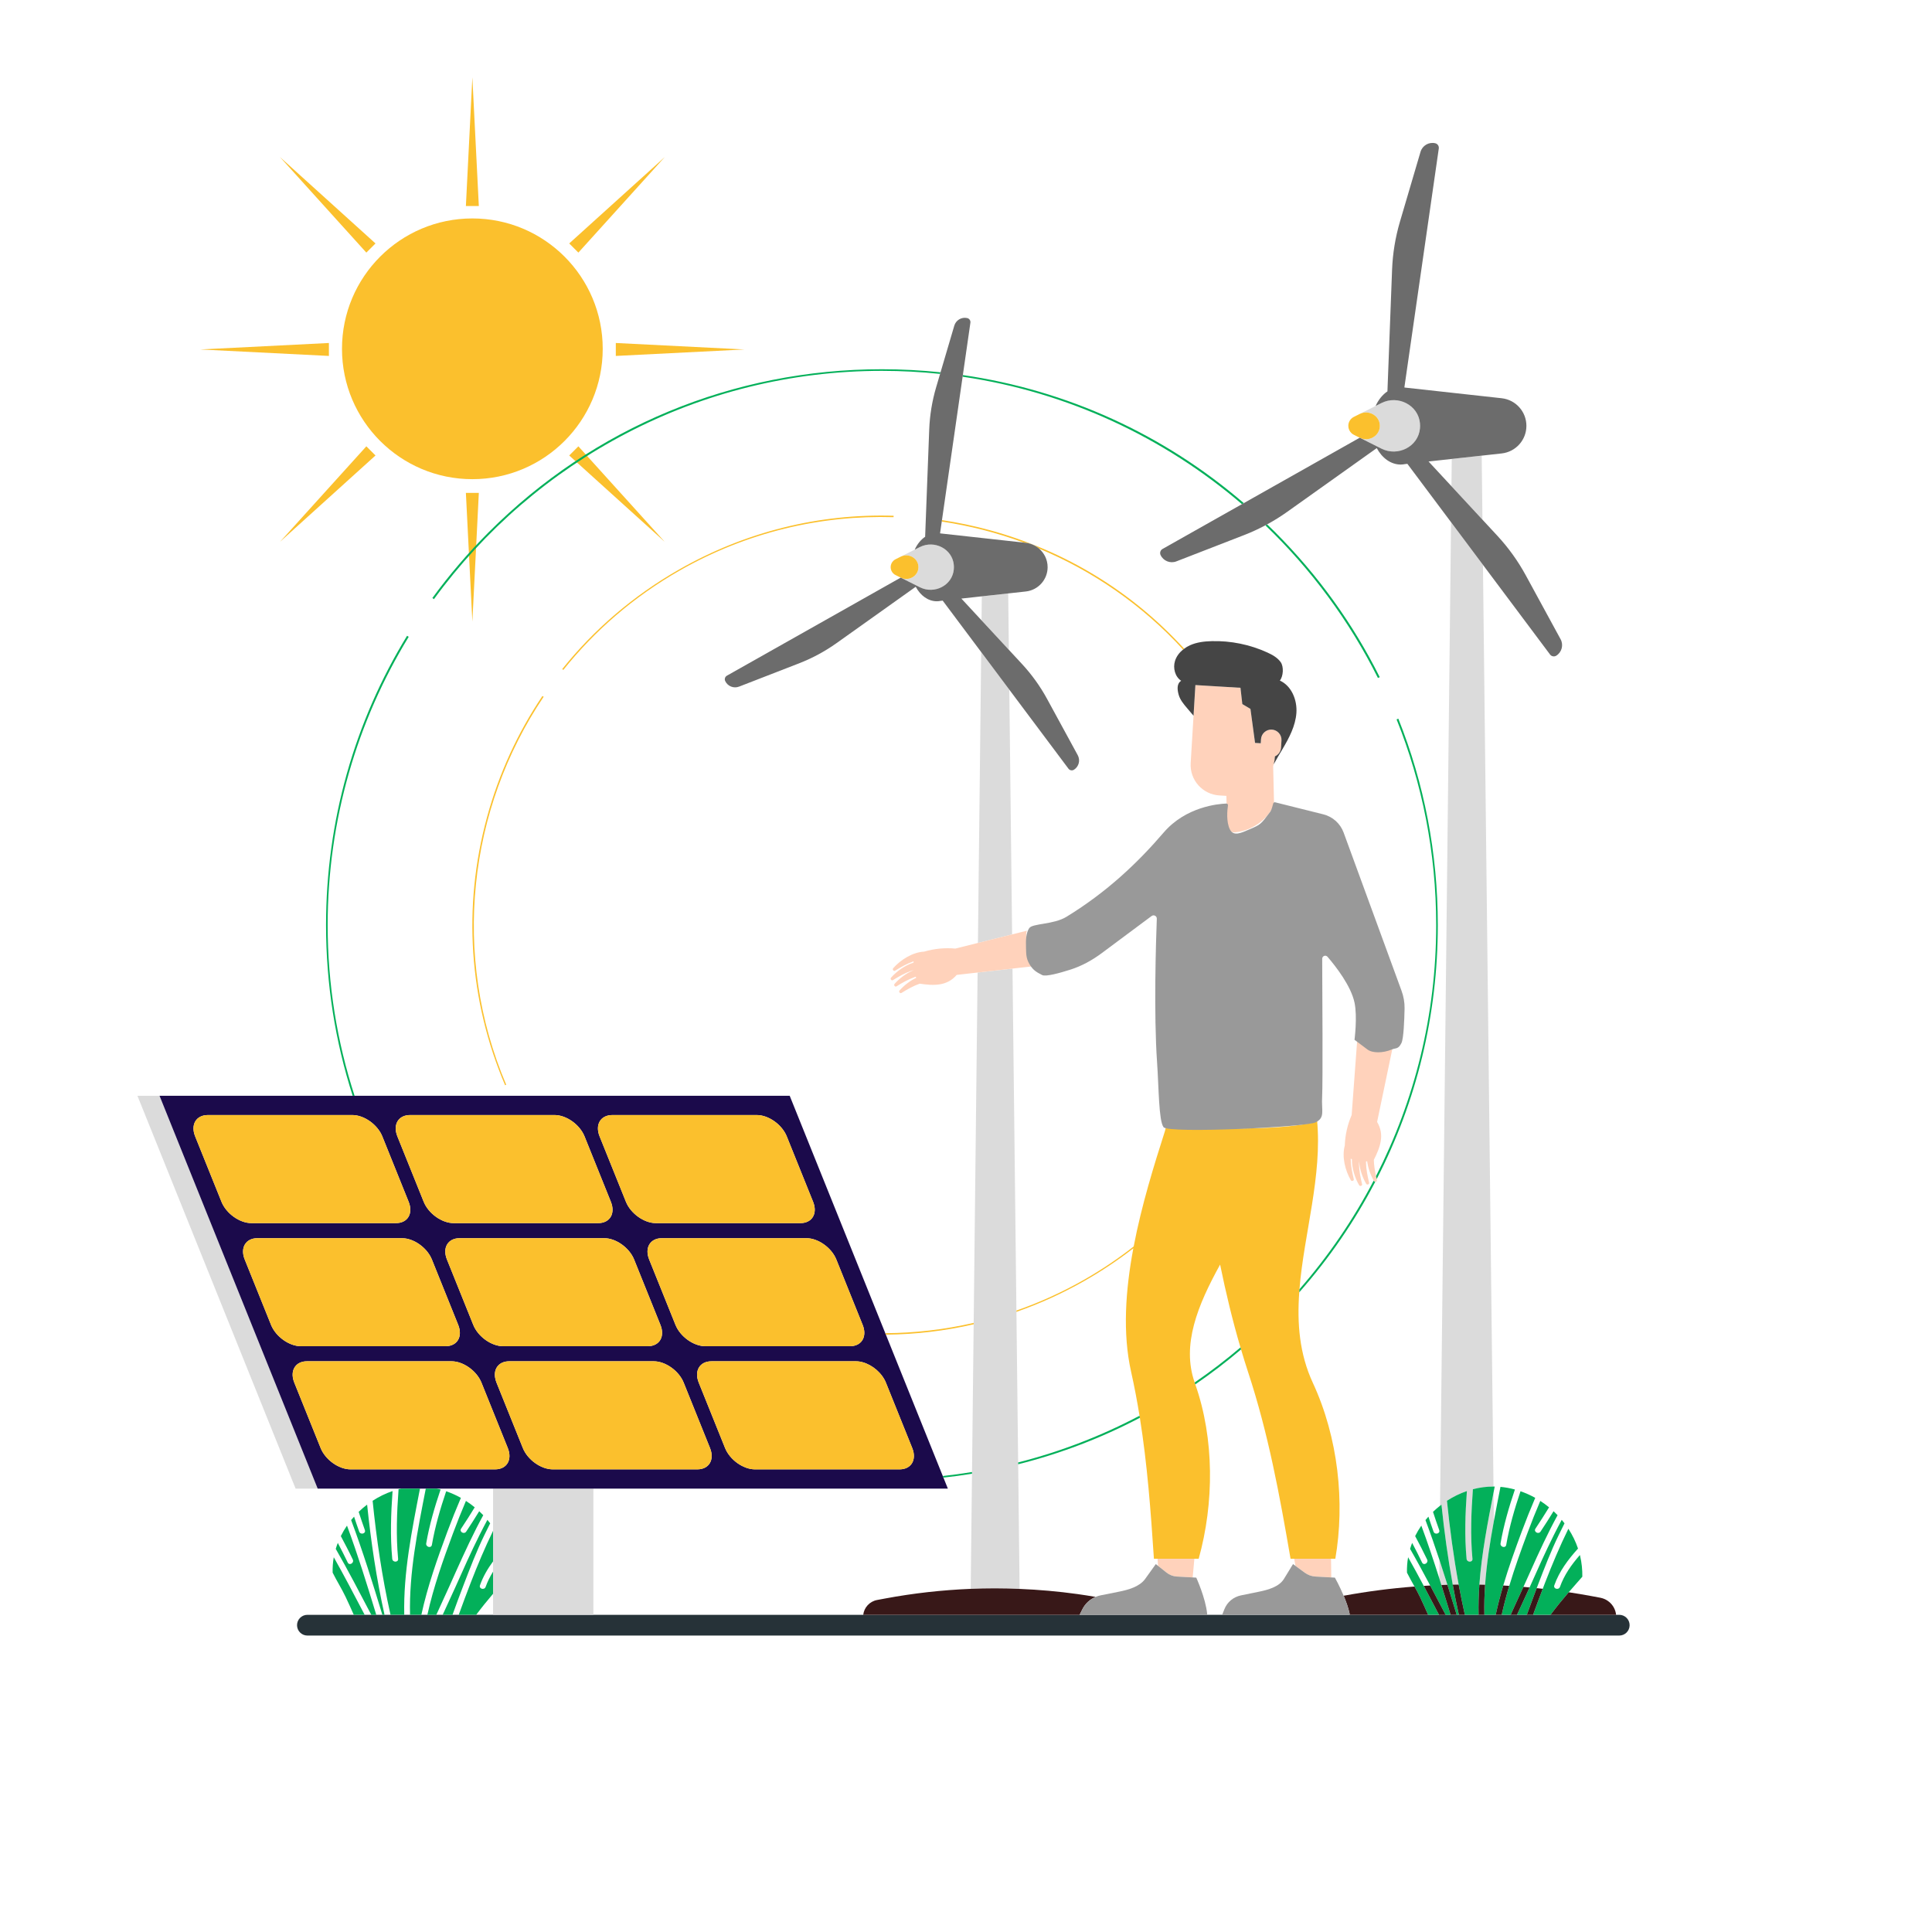 <svg viewBox="0 0 490 490" fill="none"
  xmlns="http://www.w3.org/2000/svg">
  <path d="M413.31 412.186C413.31 413.639 412.132 414.816 410.68 414.816H77.965C76.512 414.816 75.335 413.638 75.335 412.186C75.335 410.734 76.513 409.556 77.965 409.556H89.723H92.488H94.168H95.43H96.974H97.526H99.046H102.527H103.996H106.866H108.388H110.661H112.27H114.762H116.344H120.773H125.05H150.491H218.93H273.831H306.139H309.988H342.295H362.198H364.962H366.643H367.904H369.448H370.001H371.52H375.002H376.47H379.341H380.863H383.136H384.745H387.237H388.819H393.247H409.876H410.677C412.133 409.555 413.31 410.733 413.31 412.186Z" fill="#263238"/>
  <path d="M150.493 377.553V409.555H125.052V404.222V398.609V396.008V388.256V377.553H150.493ZM34.855 277.91L74.973 377.554H80.576L40.458 277.91H34.855ZM365.228 381.894C365.349 381.798 365.465 381.698 365.587 381.605C366.293 388.411 367.216 395.189 368.449 401.906C368.951 401.896 369.453 401.894 369.955 401.889C368.658 394.859 367.703 387.759 366.982 380.63C368.561 379.606 370.263 378.773 372.038 378.164C371.63 383.888 371.423 389.615 371.959 395.358C372.047 396.304 373.537 396.313 373.449 395.358C372.899 389.461 373.133 383.581 373.562 377.705C375.263 377.258 377.016 377.019 378.786 377.023L376.111 143.255L368.019 132.44L365.228 381.894ZM368.121 123.313L375.98 131.795L375.795 115.562L368.199 116.398L368.121 123.313ZM376.661 401.935C377.043 396.539 377.892 391.145 378.885 385.759L378.802 378.526C377.289 386.304 375.768 394.094 375.207 401.898C375.692 401.907 376.176 401.922 376.661 401.935ZM365.569 401.994C366.08 401.976 366.592 401.956 367.103 401.941C366.442 399.831 365.768 397.727 365.075 395.629L365.023 400.258C365.207 400.837 365.388 401.416 365.569 401.994ZM350.393 113.795C354.545 115.877 359.72 113.278 360.137 108.651C360.156 108.437 360.166 108.221 360.166 108.002C360.166 107.784 360.156 107.568 360.137 107.354C359.719 102.727 354.545 100.128 350.393 102.209L348.881 102.967L343.364 105.733C342.505 106.163 341.963 107.042 341.963 108.002C341.963 108.722 342.268 109.397 342.782 109.87C342.268 109.396 341.963 108.722 341.963 108.002C341.963 107.042 342.505 106.163 343.364 105.733L344.853 104.986C347.122 103.849 349.931 105.409 349.95 107.947C349.95 107.965 349.95 107.984 349.95 108.002C349.95 108.02 349.95 108.039 349.95 108.057C349.931 110.595 347.122 112.155 344.853 111.018L343.364 110.271C343.149 110.164 342.954 110.028 342.782 109.87C342.954 110.027 343.148 110.163 343.364 110.271L344.851 111.016L350.393 113.795ZM246.526 373.337L246.521 373.774L246.194 402.972C248.238 402.889 250.282 402.841 252.329 402.841C254.419 402.841 256.507 402.898 258.594 402.984L258.232 371.372L258.226 370.903L257.789 332.722L257.785 332.386L256.793 245.658L247.942 246.66L246.948 335.514L246.944 335.87L246.526 373.337ZM249.011 151.242L248.943 157.337L255.869 164.812L255.706 150.505L249.011 151.242ZM255.984 174.912L248.852 165.38L248.027 239.15L256.695 236.985L255.984 174.912ZM226.612 142.196C226.158 142.613 225.889 143.208 225.889 143.843C225.889 144.478 226.158 145.072 226.612 145.489C226.158 145.072 225.889 144.478 225.889 143.843C225.889 143.208 226.158 142.613 226.612 142.196ZM233.318 148.948C236.978 150.783 241.539 148.492 241.907 144.414C241.924 144.226 241.932 144.036 241.932 143.843C241.932 143.65 241.924 143.46 241.907 143.272C241.539 139.194 236.978 136.903 233.318 138.738L231.987 139.405L227.124 141.843C226.935 141.939 226.763 142.058 226.612 142.197C226.763 142.059 226.934 141.939 227.124 141.843L228.437 141.185C230.437 140.183 232.914 141.557 232.93 143.795C232.93 143.811 232.93 143.827 232.93 143.843C232.93 143.86 232.93 143.875 232.93 143.892C232.914 146.128 230.438 147.503 228.437 146.501L227.124 145.843C226.935 145.748 226.763 145.629 226.612 145.489C226.763 145.628 226.934 145.748 227.124 145.843L228.435 146.5L233.318 148.948Z" fill="#DBDBDB"/>
  <path d="M107.988 377.553H110.774H125.052H150.493H234.799H240.402L239.276 374.756L239.114 374.352L224.679 338.499L224.53 338.131L200.284 277.91H194.681H89.928H89.443H40.458L80.576 377.554H101.742H106.515L107.988 377.553ZM176.839 372.664H140.199C137.208 372.664 133.807 370.24 132.603 367.248L125.928 350.668C125.737 350.193 125.612 349.739 125.555 349.304L125.553 349.299C125.222 346.973 126.647 345.252 129.163 345.252H165.803C168.794 345.252 172.195 347.676 173.399 350.669L180.075 367.248C181.279 370.24 179.831 372.664 176.839 372.664ZM113.355 319.44C112.153 316.454 113.601 314.029 116.593 314.029H153.232C156.224 314.029 159.624 316.453 160.827 319.44L167.502 336.02C168.707 339.011 167.259 341.435 164.267 341.435H127.628C124.636 341.435 121.235 339.011 120.031 336.02L113.355 319.44ZM231.363 367.248C232.567 370.24 231.119 372.665 228.128 372.665H191.488C188.497 372.665 185.097 370.241 183.892 367.248L177.217 350.669C176.012 347.677 177.46 345.252 180.452 345.252H217.091C217.649 345.252 218.225 345.335 218.793 345.497C221.276 346.177 223.707 348.235 224.688 350.669L231.363 367.248ZM212.114 319.44L218.79 336.02C219.913 338.811 218.729 341.113 216.127 341.402C215.946 341.426 215.754 341.436 215.554 341.436H178.914C175.923 341.436 172.522 339.012 171.318 336.021L164.642 319.441C163.44 316.455 164.888 314.03 167.88 314.03H204.52C207.512 314.03 210.913 316.454 212.114 319.44ZM155.308 282.801H191.948C194.939 282.801 198.34 285.225 199.544 288.217L206.22 304.797C207.424 307.789 205.976 310.213 202.985 310.213H166.345C163.354 310.213 159.954 307.789 158.749 304.797L152.073 288.217C150.868 285.225 152.317 282.801 155.308 282.801ZM100.94 284.208C101.551 283.333 102.617 282.8 104.02 282.8H140.66C143.651 282.8 147.052 285.224 148.256 288.217L154.931 304.797C156.136 307.788 154.688 310.213 151.696 310.213H115.057C112.066 310.213 108.665 307.789 107.46 304.797L100.785 288.217C100.145 286.628 100.255 285.201 100.94 284.208ZM56.172 304.797L49.496 288.217C48.292 285.225 49.74 282.8 52.731 282.8H89.371C92.362 282.8 95.762 285.224 96.967 288.217L103.643 304.797C104.847 307.788 103.399 310.213 100.407 310.213H63.768C60.776 310.212 57.376 307.788 56.172 304.797ZM68.742 336.02L62.067 319.44C60.864 316.454 62.312 314.029 65.305 314.029H101.944C102.164 314.029 102.39 314.044 102.617 314.073C105.429 314.391 108.425 316.674 109.539 319.44L116.214 336.02C117.418 339.011 115.97 341.435 112.979 341.435H76.339C73.347 341.435 69.947 339.011 68.742 336.02ZM81.316 367.248L74.64 350.669C73.926 348.895 74.143 347.32 75.065 346.333C75.695 345.653 76.658 345.252 77.875 345.252H114.515C117.506 345.252 120.906 347.676 122.111 350.669L128.787 367.248C129.991 370.24 128.543 372.665 125.552 372.665H88.912C85.92 372.664 82.52 370.24 81.316 367.248Z" fill="#1B0A4B"/>
  <path d="M293.572 395.329H302.922L302.491 400.074L298.463 399.849C297.516 399.797 296.609 399.451 295.868 398.86L293.716 397.145L293.572 395.329ZM341.069 290.544C340.289 293.378 341.163 296.859 342.608 299.333C342.829 299.712 343.447 299.462 343.355 299.08C342.947 297.386 342.599 295.671 342.568 293.945C342.567 293.914 342.57 293.884 342.57 293.853C342.672 293.908 342.774 293.964 342.876 294.014C342.86 296.31 343.625 298.738 344.711 300.597C344.932 300.976 345.55 300.726 345.458 300.344C345.05 298.651 344.702 296.935 344.671 295.21C344.667 294.995 344.673 294.782 344.684 294.569C344.687 294.57 344.691 294.57 344.694 294.571C344.853 296.584 345.55 298.627 346.494 300.239C346.715 300.618 347.333 300.368 347.241 299.986C346.833 298.293 346.485 296.577 346.454 294.852C346.453 294.757 346.457 294.664 346.458 294.57C346.553 294.559 346.649 294.547 346.746 294.532C346.98 296.275 347.599 297.998 348.403 299.414C348.429 299.46 348.451 299.513 348.478 299.558C348.551 299.684 348.67 299.736 348.791 299.741C349.033 299.751 349.286 299.559 349.225 299.306C349.203 299.213 349.184 299.12 349.162 299.027C349.104 298.78 349.047 298.532 348.992 298.284C348.694 296.923 348.464 295.551 348.438 294.172C350.082 290.896 351.214 287.794 349.265 284.552L353.239 265.524C350.238 266.246 348.144 265.528 345.079 264.621C344.745 264.522 344.45 264.353 344.193 264.141L342.814 282.796C341.741 285.26 341.156 287.889 341.069 290.544ZM261.949 245.076C260.318 242.447 260.364 240.237 260.266 237.037C260.255 236.69 260.322 236.358 260.442 236.048L256.695 236.984L248.027 239.149L242.294 240.581C239.62 240.335 236.94 240.603 234.392 241.351C231.456 241.498 228.423 243.418 226.527 245.566C226.237 245.895 226.668 246.403 227.001 246.197C228.482 245.279 230.002 244.411 231.63 243.841C231.659 243.831 231.689 243.823 231.718 243.813C231.697 243.928 231.677 244.042 231.661 244.155C229.476 244.858 227.409 246.345 225.985 247.958C225.694 248.288 226.125 248.796 226.458 248.589C227.939 247.671 229.459 246.804 231.087 246.233C231.289 246.162 231.493 246.101 231.699 246.044C231.7 246.047 231.701 246.052 231.702 246.055C229.84 246.836 228.119 248.138 226.882 249.539C226.591 249.868 227.022 250.376 227.355 250.169C228.836 249.251 230.357 248.384 231.985 247.813C232.074 247.782 232.164 247.757 232.254 247.729C232.294 247.816 232.336 247.903 232.379 247.99C230.746 248.783 229.253 249.957 228.148 251.209C227.858 251.538 228.289 252.046 228.622 251.84C230.103 250.923 231.623 250.055 233.252 249.484C236.878 250.02 240.179 250.123 242.647 247.257L247.942 246.657L256.793 245.656L261.949 245.076ZM328.226 395.329L328.562 397.145L330.896 398.861C331.7 399.452 332.643 399.798 333.595 399.85L337.646 400.075L337.576 395.33L328.226 395.329ZM323.035 193.851C323.201 193.2 323.315 192.525 323.356 191.828C324.218 191.446 324.845 190.609 324.905 189.608L325.015 187.797C325.101 186.368 324.003 185.13 322.575 185.043C321.147 184.956 319.908 186.054 319.821 187.482L319.759 188.509L318.312 188.421L317.143 179.79L315.085 178.568L314.615 174.44L303.18 173.748L302.71 181.525L301.983 193.541C301.725 197.813 304.979 201.485 309.251 201.743L311.039 201.852L311.061 202.753L311.216 209.295C311.241 210.382 312.19 211.215 313.271 211.1C317.513 210.647 321.231 208.065 323.137 204.249L323.1 202.69L322.902 194.305C322.947 194.155 322.995 194.005 323.035 193.851Z" fill="#FFD2BB"/>
  <path d="M303.179 173.749L302.709 181.526C302.166 180.887 301.623 180.248 301.08 179.609C300.204 178.578 299.304 177.505 298.936 176.203C298.569 174.901 298.423 173.38 299.572 172.665C298.005 171.618 297.445 169.429 298.008 167.63C298.367 166.482 299.114 165.501 300.054 164.738C300.141 164.666 300.233 164.601 300.324 164.533C300.784 164.193 301.277 163.895 301.795 163.661C303.512 162.884 305.427 162.658 307.311 162.607C312.147 162.479 317.009 163.471 321.41 165.481C322.695 166.068 323.987 166.78 324.809 167.929C325.63 169.078 325.488 171.508 324.602 172.607C327.586 173.963 329.033 177.565 328.795 180.835C328.557 184.104 326.972 187.11 325.304 189.931C324.538 191.226 323.746 192.522 323.033 193.851C323.2 193.2 323.313 192.525 323.355 191.828C324.216 191.446 324.843 190.609 324.904 189.608L325.013 187.797C325.099 186.368 324.002 185.13 322.573 185.043C321.145 184.956 319.906 186.054 319.819 187.482L319.757 188.509L318.311 188.421L317.142 179.79L315.083 178.568L314.613 174.439L303.179 173.749Z" fill="#454545"/>
  <path d="M152.865 88.465C152.865 106.726 138.062 121.529 119.801 121.529C101.541 121.529 86.737 106.726 86.737 88.465C86.737 70.205 101.541 55.401 119.801 55.401C138.062 55.401 152.865 70.204 152.865 88.465ZM121.443 52.25L119.801 19.606L118.16 52.25H121.443ZM118.16 125.014L119.801 157.658L121.443 125.014H118.16ZM156.183 90.274L188.828 88.632L156.183 86.99V90.274ZM83.419 86.99L50.775 88.632L83.419 90.274V86.99ZM146.688 64.067L168.611 39.822L144.366 61.744L146.688 64.067ZM92.915 113.197L70.992 137.441L95.237 115.519L92.915 113.197ZM144.366 115.519L168.611 137.441L146.688 113.197L144.366 115.519ZM95.236 61.745L70.992 39.822L92.914 64.067L95.236 61.745ZM344.854 111.019C347.123 112.156 349.932 110.596 349.951 108.058C349.951 108.04 349.951 108.021 349.951 108.003C349.951 107.985 349.951 107.966 349.951 107.948C349.932 105.41 347.123 103.849 344.854 104.987L343.364 105.734C342.506 106.164 341.964 107.043 341.964 108.003C341.964 108.723 342.269 109.397 342.783 109.87C342.955 110.029 343.15 110.164 343.364 110.272L344.854 111.019ZM227.123 145.843C226.933 145.748 226.762 145.628 226.611 145.489C226.157 145.072 225.889 144.478 225.889 143.843C225.889 143.208 226.157 142.613 226.611 142.196C226.762 142.057 226.934 141.938 227.123 141.843L228.437 141.184C230.437 140.182 232.913 141.557 232.929 143.794C232.929 143.809 232.929 143.826 232.929 143.842C232.929 143.859 232.929 143.874 232.929 143.891C232.913 146.128 230.436 147.503 228.437 146.5L227.123 145.843Z" fill="#FBC02D"/>
  <path d="M142.861 169.921C142.776 169.837 142.69 169.758 142.6 169.684C150.674 159.609 160.658 151.044 172.208 144.451C189.031 134.85 207.763 130.232 226.645 130.808C226.634 130.927 226.63 131.047 226.631 131.17C208.238 130.614 189.477 134.944 172.358 144.714C160.676 151.382 150.786 159.998 142.861 169.921ZM300.055 164.737C300.143 164.665 300.235 164.6 300.326 164.532C287.218 150.143 270.283 139.727 251.05 134.471C247.024 133.37 242.968 132.524 238.903 131.915L238.851 132.276C245.948 133.336 252.918 135.127 259.644 137.614L260.171 137.673C261.454 137.814 262.606 138.345 263.525 139.133C277.203 144.82 289.729 153.452 300.055 164.737ZM137.569 176.524C131.317 185.806 126.554 196.146 123.517 207.257C117.281 230.079 118.949 253.806 128.106 275.239C128.198 275.193 128.292 275.151 128.386 275.111C114.399 242.252 118.734 205.177 137.882 176.714C137.776 176.658 137.672 176.593 137.569 176.524ZM287.439 316.598C285.449 327.215 284.684 338.137 286.869 347.887C287.704 351.617 288.406 355.341 289.01 359.067C289.038 359.239 289.069 359.412 289.096 359.585C290.978 371.381 291.857 383.201 292.661 395.329H293.572H302.922H304.017C307.954 381.204 307.997 364.903 303.157 351.11C303.115 350.989 303.078 350.863 303.035 350.742C303.021 350.702 303.009 350.663 302.996 350.623C299.636 341.069 303.776 330.996 309.448 320.729C310.895 327.822 312.582 334.854 314.608 341.74C314.658 341.909 314.706 342.078 314.756 342.246C315.318 344.137 315.895 346.02 316.51 347.886C321.691 363.6 324.539 379.191 327.313 395.329H328.224H337.575H338.67C341.137 381.079 339.412 364.611 332.977 350.742C329.544 343.341 328.955 335.628 329.52 327.755C329.539 327.494 329.554 327.233 329.575 326.972C330.722 312.857 335.403 298.244 334.029 284.001C334.024 284.012 334.019 284.024 334.013 284.036C333.923 284.212 333.835 284.38 333.748 284.539C323.585 287.171 300.23 286.081 295.765 285.392C295.697 285.909 295.598 286.421 295.438 286.923C292.739 295.372 289.54 305.592 287.527 316.133C283.615 319.195 279.434 322.012 274.994 324.546C269.41 327.733 263.649 330.336 257.785 332.385L257.789 332.721C263.741 330.637 269.549 328.002 275.144 324.809C279.469 322.341 283.572 319.595 287.439 316.598ZM246.946 335.869L246.95 335.514C239.528 337.222 232.011 338.082 224.531 338.131L224.679 338.499C232.181 338.438 239.641 337.558 246.946 335.869ZM158.748 304.797C159.952 307.788 163.353 310.213 166.344 310.213H202.984C205.975 310.213 207.424 307.789 206.219 304.797L199.543 288.217C198.339 285.225 194.938 282.8 191.947 282.8H155.307C152.316 282.8 150.868 285.224 152.072 288.217L158.748 304.797ZM107.46 304.797C108.664 307.788 112.065 310.213 115.056 310.213H151.696C154.687 310.213 156.136 307.789 154.931 304.797L148.255 288.217C147.051 285.225 143.65 282.8 140.659 282.8H104.019C102.616 282.8 101.55 283.333 100.939 284.208C100.254 285.201 100.144 286.627 100.783 288.217L107.46 304.797ZM100.407 310.212C103.398 310.212 104.846 307.788 103.642 304.796L96.966 288.216C95.762 285.224 92.361 282.8 89.37 282.8H52.731C49.74 282.8 48.291 285.224 49.496 288.216L56.172 304.796C57.376 307.787 60.777 310.212 63.768 310.212H100.407ZM204.52 314.03H167.881C164.889 314.03 163.441 316.454 164.643 319.441L171.319 336.021C172.523 339.012 175.924 341.436 178.915 341.436H215.555C215.755 341.436 215.947 341.426 216.128 341.402C218.729 341.114 219.913 338.811 218.79 336.02L212.115 319.44C210.913 316.454 207.512 314.03 204.52 314.03ZM120.03 336.02C121.235 339.011 124.636 341.435 127.627 341.435H164.266C167.258 341.435 168.707 339.011 167.501 336.02L160.826 319.44C159.624 316.454 156.224 314.029 153.231 314.029H116.592C113.601 314.029 112.152 316.453 113.354 319.44L120.03 336.02ZM112.978 341.435C115.97 341.435 117.418 339.011 116.213 336.02L109.538 319.44C108.424 316.674 105.428 314.391 102.616 314.073C102.39 314.044 102.163 314.029 101.943 314.029H65.305C62.313 314.029 60.864 316.453 62.067 319.44L68.742 336.02C69.947 339.011 73.347 341.435 76.339 341.435H112.978ZM218.793 345.498C218.225 345.337 217.649 345.253 217.091 345.253H180.452C177.461 345.253 176.013 347.677 177.217 350.669L183.893 367.249C185.097 370.241 188.498 372.665 191.489 372.665H228.129C231.12 372.665 232.568 370.241 231.364 367.249L224.688 350.669C223.707 348.235 221.276 346.177 218.793 345.498ZM180.075 367.249L173.399 350.669C172.195 347.677 168.794 345.252 165.803 345.252H129.163C126.646 345.252 125.222 346.973 125.553 349.299L125.555 349.304C125.612 349.739 125.737 350.194 125.928 350.668L132.603 367.248C133.807 370.239 137.208 372.664 140.199 372.664H176.839C179.831 372.664 181.279 370.24 180.075 367.249ZM125.551 372.664C128.542 372.664 129.99 370.24 128.786 367.248L122.111 350.668C120.906 347.676 117.505 345.252 114.514 345.252H77.875C76.658 345.252 75.695 345.652 75.065 346.332C74.143 347.319 73.925 348.893 74.64 350.668L81.316 367.248C82.52 370.239 85.921 372.664 88.912 372.664H125.551Z" fill="#FBC02D"/>
  <path d="M92.489 409.555H89.724C89.057 408.043 88.38 406.536 87.672 405.044C86.675 402.943 85.404 400.948 84.365 398.858C84.332 397.553 84.421 396.244 84.652 394.95C87.318 399.665 89.822 404.469 92.338 409.268C92.387 409.365 92.438 409.46 92.489 409.555ZM93.11 381.605C92.359 382.173 91.643 382.786 90.967 383.439C91.474 384.986 91.985 386.532 92.54 388.062C92.868 388.966 91.428 389.352 91.104 388.457C90.647 387.198 90.222 385.928 89.802 384.658C89.546 384.942 89.294 385.229 89.053 385.526C92.022 393.423 94.512 401.484 96.974 409.555H97.526C95.469 400.355 94.085 391.006 93.11 381.605ZM88.004 386.93C87.42 387.778 86.897 388.666 86.439 389.586C87.483 391.555 88.522 393.528 89.478 395.541C89.888 396.403 88.603 397.159 88.192 396.293C87.393 394.612 86.54 392.959 85.674 391.312C85.481 391.811 85.307 392.317 85.154 392.831C88.284 398.277 91.175 403.854 94.095 409.417C94.12 409.463 94.145 409.509 94.17 409.556H95.431C93.117 401.957 90.77 394.371 88.004 386.93ZM106.515 377.553H101.742C101.523 377.603 101.302 377.647 101.085 377.704C100.655 383.581 100.421 389.46 100.971 395.357C101.061 396.312 99.57 396.303 99.481 395.357C98.945 389.615 99.154 383.888 99.561 378.164C97.786 378.771 96.085 379.604 94.505 380.63C95.49 390.36 96.902 400.037 99.046 409.555H102.527C102.286 398.863 104.449 388.196 106.515 377.553ZM122.862 389.304C123.342 388.32 123.837 387.336 124.324 386.346C124.095 386.045 123.859 385.749 123.616 385.46C122.945 386.717 122.285 387.981 121.646 389.258C119.45 393.646 117.457 398.124 115.463 402.606C114.474 404.83 113.348 407.162 112.272 409.555H114.764C115.677 407.027 116.607 404.505 117.572 401.995C119.214 397.723 120.851 393.42 122.862 389.304ZM116.894 379.89C115.7 379.221 114.449 378.663 113.161 378.216C111.658 382.667 110.338 387.171 109.536 391.82C109.372 392.764 107.937 392.361 108.099 391.424C108.904 386.759 110.231 382.24 111.74 377.774C111.421 377.687 111.097 377.626 110.774 377.553H107.988C105.908 388.194 103.729 398.873 103.996 409.555H106.867C108.428 402.347 110.93 395.278 113.459 388.475C114.534 385.583 115.681 382.722 116.894 379.89ZM120.805 387.622C121.373 386.5 121.965 385.391 122.564 384.287C122.233 383.941 121.891 383.605 121.54 383.279C120.463 385.018 119.384 386.755 118.238 388.449C117.704 389.24 116.414 388.493 116.952 387.697C118.15 385.925 119.275 384.108 120.401 382.291C119.69 381.709 118.946 381.165 118.174 380.666C117.018 383.374 115.923 386.108 114.897 388.871C112.417 395.543 109.948 402.482 108.39 409.556H110.663C111.748 407.108 112.894 404.722 113.914 402.443C116.141 397.468 118.34 392.486 120.805 387.622ZM125.052 398.609C124.299 399.826 123.652 401.101 123.169 402.465C122.85 403.364 121.411 402.974 121.732 402.069C122.516 399.858 123.678 397.868 125.052 396.008V388.256C122.955 392.572 121.111 396.962 119.375 401.44C118.33 404.133 117.328 406.84 116.345 409.555H120.773C122.135 407.734 123.57 405.959 125.051 404.222L125.052 398.609ZM83.103 234.63C83.103 207.867 90.624 182.828 103.658 161.512C103.513 161.431 103.374 161.344 103.24 161.252C89.854 183.133 82.692 208.329 82.692 234.63C82.692 249.547 85.005 264.107 89.442 277.91H89.927C85.503 264.27 83.103 249.726 83.103 234.63ZM349.473 171.943C349.621 171.871 349.776 171.807 349.935 171.748C343.222 158.299 334.307 145.878 323.369 134.939C322.711 134.282 322.044 133.637 321.376 132.994C321.227 133.075 321.078 133.153 320.929 133.233C332.517 144.356 342.214 157.437 349.473 171.943ZM223.676 93.647C186.018 93.647 150.614 108.312 123.985 134.94C118.737 140.189 113.96 145.784 109.661 151.664C109.797 151.76 109.927 151.861 110.051 151.966C135.637 116.894 177.037 94.056 223.676 94.056C228.657 94.056 233.576 94.325 238.424 94.833L238.545 94.423C233.638 93.913 228.678 93.647 223.676 93.647ZM314.99 127.864L315.455 127.602C295.115 110.105 270.554 98.945 244.201 95.124L244.141 95.546C270.949 99.474 295.313 111.007 314.99 127.864ZM246.526 373.337C244.076 373.739 241.604 374.079 239.114 374.352L239.276 374.756C241.706 374.49 244.121 374.163 246.521 373.774L246.526 373.337ZM302.996 350.623C303.01 350.663 303.021 350.702 303.036 350.742C303.079 350.863 303.115 350.988 303.158 351.11C307.154 348.371 311.025 345.415 314.757 342.246C314.707 342.077 314.658 341.908 314.608 341.74C310.897 344.895 307.023 347.862 302.996 350.623ZM289.01 359.067C279.354 364.157 269.04 368.16 258.228 370.903L258.233 371.372C268.974 368.678 279.318 364.719 289.097 359.585C289.069 359.412 289.038 359.239 289.01 359.067ZM364.66 234.63C364.66 216.399 361.213 198.7 354.646 182.266C354.504 182.337 354.358 182.403 354.207 182.463C360.68 198.601 364.249 216.205 364.249 234.63C364.249 257.527 358.743 279.162 348.99 298.285C349.044 298.533 349.101 298.781 349.16 299.028C359.289 279.347 364.66 257.403 364.66 234.63ZM348.477 299.559C348.451 299.514 348.428 299.462 348.402 299.416C343.219 309.353 336.887 318.599 329.576 326.972C329.555 327.233 329.54 327.494 329.521 327.755C337.125 319.135 343.575 309.736 348.79 299.742C348.67 299.737 348.551 299.686 348.477 299.559ZM361.101 402.217C359.803 399.78 358.486 397.353 357.128 394.95C356.897 396.243 356.809 397.553 356.841 398.858C357.434 400.051 358.1 401.215 358.75 402.383C359.238 403.261 359.72 404.143 360.148 405.044C360.856 406.536 361.534 408.043 362.2 409.555H364.965C364.915 409.459 364.864 409.364 364.813 409.268C363.58 406.915 362.35 404.561 361.101 402.217ZM368.449 401.906C367.216 395.19 366.293 388.411 365.587 381.605C365.465 381.697 365.349 381.798 365.228 381.894C364.609 382.381 364.01 382.893 363.444 383.44C363.951 384.987 364.462 386.532 365.017 388.062C365.345 388.967 363.905 389.353 363.581 388.458C363.124 387.199 362.699 385.929 362.279 384.658C362.024 384.943 361.771 385.23 361.53 385.527C362.787 388.869 363.955 392.24 365.074 395.629C365.767 397.727 366.442 399.833 367.102 401.942C367.897 404.476 368.676 407.016 369.451 409.556H370.003C369.436 407.016 368.92 404.466 368.449 401.906ZM365.569 401.994C365.388 401.416 365.206 400.836 365.022 400.258C363.599 395.784 362.116 391.33 360.48 386.93C359.896 387.778 359.373 388.666 358.916 389.586C359.959 391.555 360.998 393.528 361.955 395.541C362.364 396.403 361.08 397.159 360.668 396.293C359.87 394.612 359.016 392.959 358.151 391.312C357.957 391.811 357.783 392.317 357.63 392.831C359.391 395.895 361.074 399.002 362.731 402.123C364.02 404.55 365.294 406.984 366.571 409.417C366.596 409.463 366.621 409.509 366.646 409.556H367.908C367.139 407.031 366.36 404.511 365.569 401.994ZM373.448 395.357C373.537 396.312 372.046 396.303 371.958 395.357C371.422 389.615 371.63 383.888 372.037 378.164C370.262 378.771 368.561 379.604 366.981 380.63C367.703 387.758 368.657 394.858 369.954 401.888C370.428 404.454 370.949 407.01 371.522 409.555H375.003C374.946 407.001 375.023 404.449 375.206 401.897C375.767 394.093 377.289 386.303 378.801 378.526C378.898 378.027 378.996 377.527 379.092 377.029C378.99 377.028 378.889 377.022 378.788 377.021H378.784C377.015 377.018 375.261 377.257 373.56 377.703C373.133 383.581 372.898 389.461 373.448 395.357ZM387.24 409.555C388.058 407.292 388.892 405.035 389.749 402.786C389.85 402.523 389.946 402.259 390.047 401.996C391.691 397.723 393.327 393.42 395.338 389.304C395.818 388.32 396.313 387.336 396.8 386.346C396.571 386.045 396.335 385.749 396.092 385.46C395.421 386.717 394.761 387.981 394.122 389.258C391.926 393.646 389.933 398.124 387.939 402.606C387.939 402.608 387.937 402.611 387.936 402.613C386.948 404.835 385.823 407.164 384.748 409.555H387.24ZM376.473 409.555H379.343C379.884 407.058 380.529 404.577 381.26 402.118C382.638 397.48 384.282 392.921 385.936 388.474C387.01 385.583 388.157 382.721 389.37 379.889C388.177 379.22 386.925 378.662 385.637 378.215C384.135 382.666 382.815 387.17 382.012 391.819C381.849 392.763 380.414 392.361 380.575 391.423C381.381 386.758 382.707 382.239 384.216 377.773C383.017 377.446 381.794 377.216 380.552 377.105C379.99 379.987 379.418 382.871 378.885 385.758C377.892 391.144 377.043 396.538 376.661 401.934C376.482 404.475 376.409 407.016 376.473 409.555ZM383.139 409.555C384.218 407.117 385.359 404.742 386.376 402.472C386.381 402.462 386.385 402.452 386.39 402.443C388.618 397.467 390.817 392.486 393.282 387.621C393.851 386.499 394.442 385.391 395.041 384.286C394.71 383.94 394.368 383.604 394.017 383.278C392.94 385.017 391.861 386.754 390.716 388.448C390.181 389.239 388.891 388.493 389.429 387.696C390.627 385.924 391.752 384.108 392.879 382.29C392.167 381.708 391.423 381.164 390.652 380.666C389.495 383.373 388.4 386.107 387.374 388.87C385.758 393.216 384.145 397.676 382.784 402.211C382.056 404.638 381.41 407.09 380.867 409.555H383.139ZM393.25 409.555C394.713 407.598 396.263 405.696 397.86 403.836C399.002 402.504 400.157 401.185 401.316 399.886C401.341 398.123 401.164 396.357 400.759 394.629C400.74 394.549 400.717 394.472 400.698 394.392C398.567 396.823 396.72 399.435 395.646 402.464C395.327 403.363 393.888 402.973 394.209 402.068C395.468 398.519 397.7 395.535 400.223 392.751C399.626 390.981 398.797 389.296 397.778 387.732C395.574 392.216 393.658 396.78 391.852 401.44C391.656 401.945 391.469 402.452 391.276 402.957C390.438 405.149 389.621 407.349 388.823 409.555L393.25 409.555Z" fill="#03B05A"/>
  <path d="M261.037 235.396C261.858 234.165 267.191 234.534 270.477 232.523C280.765 226.227 288.597 218.772 295.104 211.18C300.753 204.589 308.967 203.874 311.035 203.8C311.29 203.791 311.478 204.02 311.441 204.273C311.268 205.429 310.956 208.409 311.932 210.359C312.863 212.223 314.825 211.229 316.857 210.359C319.73 209.128 319.73 209.128 322.192 205.844C322.466 205.48 322.765 204.391 322.916 203.79C322.971 203.567 323.198 203.428 323.421 203.484L335.631 206.536C338.007 207.13 339.935 208.864 340.777 211.164L355.458 251.268C355.988 252.715 356.262 254.241 356.232 255.781C356.175 258.688 355.997 263.419 355.438 264.537C354.617 266.179 354.04 265.729 352.975 266.179C350.76 267.114 348.101 267.14 346.819 266.179L343.535 263.716C343.535 263.716 344.303 257.881 343.535 254.276C342.631 250.027 338.791 245.107 336.699 242.67C336.216 242.108 335.335 242.445 335.339 243.187C335.381 250.479 335.51 274.943 335.326 278.081C335.11 281.775 336.147 283.417 333.685 284.648C331.222 285.88 296.335 287.521 295.104 285.88C293.872 284.238 293.91 275.889 293.462 269.462C292.594 257.014 293.18 238.66 293.393 233.01C293.419 232.318 292.63 231.91 292.075 232.323L279.446 241.722C277.036 243.515 274.396 244.987 271.535 245.902C268.658 246.822 265.23 247.752 264.321 247.299C262.679 246.478 261.88 245.905 261.037 244.425C260.229 243.005 260.269 241.955 260.217 240.321C260.153 238.372 260.217 236.627 261.037 235.396Z" fill="#999999"/>
  <path d="M315.455 127.602L314.99 127.864L294.844 139.229C294.301 139.535 294.086 140.209 294.35 140.774C295.054 142.278 296.804 142.979 298.352 142.378L315.562 135.698C317.4 134.985 319.19 134.157 320.927 133.233C321.076 133.153 321.225 133.075 321.374 132.994C323.118 132.043 324.809 130.993 326.431 129.839L349.179 113.648C350.527 116.17 352.748 117.822 355.265 117.822C355.648 117.822 356.021 117.772 356.389 117.698L356.943 117.638L368.018 132.439L376.11 143.254L393.126 165.998C393.5 166.497 394.196 166.624 394.722 166.289C396.123 165.398 396.595 163.573 395.8 162.115L386.967 145.904C384.99 142.275 382.569 138.907 379.761 135.876L375.979 131.794L368.12 123.311L362.314 117.045L368.197 116.396L375.793 115.56L380.86 115.002C384.429 114.609 387.132 111.593 387.132 108.001C387.132 104.41 384.43 101.394 380.86 101.001L356.39 98.305C356.321 98.291 356.252 98.275 356.182 98.263L364.911 37.659C365.001 37.042 364.599 36.46 363.99 36.324C362.368 35.964 360.746 36.921 360.276 38.514L355.059 56.223C353.891 60.187 353.221 64.281 353.063 68.41L351.886 99.259C350.639 100.099 349.599 101.388 348.881 102.967L350.393 102.209C354.545 100.128 359.719 102.727 360.137 107.354C360.156 107.568 360.166 107.784 360.166 108.002C360.166 108.221 360.156 108.437 360.137 108.651C359.72 113.278 354.545 115.877 350.393 113.795L344.852 111.017L315.455 127.602Z" fill="#6C6C6C"/>
  <path d="M248.852 165.38L255.984 174.912L270.986 194.958C271.315 195.398 271.928 195.51 272.392 195.215C273.627 194.429 274.042 192.821 273.342 191.536L265.556 177.248C263.814 174.05 261.68 171.08 259.205 168.409L255.872 164.811L248.945 157.336L243.828 151.813L249.013 151.242L255.708 150.505L260.173 150.013C263.319 149.666 265.701 147.008 265.701 143.843C265.701 141.969 264.861 140.277 263.527 139.133C262.608 138.345 261.456 137.814 260.173 137.673L259.646 137.614L238.605 135.296C238.545 135.284 238.484 135.269 238.422 135.259L238.852 132.276L238.903 131.915L244.142 95.546L244.203 95.124L246.116 81.845C246.194 81.301 245.84 80.788 245.303 80.669C243.875 80.351 242.444 81.195 242.03 82.599L238.546 94.424L238.426 94.834L237.432 98.207C236.402 101.7 235.811 105.308 235.672 108.947L234.636 136.137C233.537 136.878 232.62 138.014 231.988 139.405L233.319 138.738C236.979 136.903 241.54 139.194 241.908 143.272C241.925 143.46 241.933 143.65 241.933 143.843C241.933 144.036 241.925 144.226 241.908 144.414C241.54 148.492 236.979 150.783 233.319 148.948L228.436 146.5L184.361 171.365C183.882 171.635 183.692 172.229 183.926 172.727C184.546 174.052 186.088 174.67 187.452 174.141L202.621 168.253C206.016 166.936 209.234 165.201 212.201 163.089L232.25 148.819C233.437 151.042 235.395 152.498 237.613 152.498C237.95 152.498 238.28 152.454 238.604 152.389L239.092 152.335L248.852 165.38Z" fill="#6C6C6C"/>
  <path d="M366.646 409.556C366.621 409.509 366.596 409.463 366.571 409.417C365.294 406.984 364.02 404.549 362.732 402.122C362.189 402.152 361.645 402.182 361.102 402.217C362.24 404.356 363.365 406.503 364.49 408.651L364.814 409.269L364.853 409.343C364.891 409.414 364.929 409.485 364.966 409.556H366.646Z" fill="#381818"/>
  <path d="M397.86 403.836C396.263 405.696 394.713 407.598 393.25 409.555V409.556H409.88C409.743 408.277 409.118 407.13 408.177 406.324C407.535 405.775 406.747 405.385 405.869 405.221L403.567 404.791C401.67 404.436 399.767 404.126 397.86 403.836Z" fill="#381818"/>
  <path d="M389.749 402.787C388.892 405.035 388.058 407.292 387.24 409.555H388.822C389.621 407.35 390.437 405.15 391.275 402.958C390.766 402.901 390.258 402.839 389.749 402.787Z" fill="#381818"/>
  <path d="M386.376 402.472C385.359 404.742 384.218 407.117 383.139 409.555H384.748C385.823 407.164 386.948 404.835 387.936 402.613L387.744 402.595C387.288 402.553 386.833 402.51 386.376 402.472Z" fill="#381818"/>
  <path d="M375.004 409.555H376.473C376.409 407.016 376.482 404.475 376.661 401.934C376.176 401.921 375.692 401.906 375.207 401.897C375.024 404.449 374.947 407.001 375.004 409.555Z" fill="#381818"/>
  <path d="M362.2 409.555C361.534 408.043 360.856 406.536 360.148 405.044C359.72 404.143 359.239 403.262 358.75 402.383C352.728 402.846 346.731 403.621 340.785 404.716C341.398 406.173 341.977 407.782 342.283 409.248C342.306 409.354 342.306 409.456 342.297 409.555H362.2Z" fill="#381818"/>
  <path d="M381.261 402.118C380.53 404.577 379.885 407.058 379.344 409.555H380.866C381.409 407.09 382.055 404.638 382.784 402.211C382.276 402.179 381.769 402.145 381.261 402.118Z" fill="#381818"/>
  <path d="M367.908 409.555H369.452C368.677 407.015 367.898 404.475 367.103 401.941C366.665 401.953 366.227 401.97 365.789 401.986L365.569 401.994C366.36 404.51 367.139 407.031 367.908 409.555Z" fill="#381818"/>
  <path d="M370.003 409.555H371.523C370.95 407.011 370.429 404.455 369.954 401.888C369.453 401.893 368.95 401.895 368.449 401.905C368.919 404.465 369.435 407.016 370.003 409.555Z" fill="#381818"/>
  <path d="M273.832 409.556C273.844 409.517 273.854 409.477 273.873 409.438L274.519 408.147C275.232 406.721 276.43 405.622 277.874 405.015C276.342 404.753 274.808 404.506 273.27 404.292C268.402 403.614 263.504 403.186 258.594 402.984C256.507 402.897 254.419 402.84 252.329 402.84C250.282 402.84 248.238 402.888 246.194 402.971C238.908 403.267 231.648 404.079 224.474 405.419L222.446 405.798C220.559 406.151 219.161 407.691 218.932 409.556H273.832Z" fill="#381818"/>
  <path d="M302.491 400.074L303.401 400.125C303.401 400.125 305.744 405.236 306.158 409.248C306.169 409.354 306.159 409.457 306.139 409.556H273.832C273.843 409.517 273.853 409.477 273.873 409.438L274.518 408.147C275.231 406.721 276.43 405.622 277.873 405.015C278.277 404.844 278.699 404.707 279.137 404.619L283.769 403.692C286.171 403.212 288.982 402.448 290.426 400.47L293.14 396.686L293.716 397.145L295.868 398.86C296.609 399.451 297.516 399.797 298.463 399.849L302.491 400.074Z" fill="#999999"/>
  <path d="M340.785 404.716C341.398 406.173 341.977 407.782 342.283 409.248C342.305 409.354 342.306 409.457 342.297 409.555H309.99C309.998 409.516 310.003 409.476 310.019 409.437L310.528 408.146C311.248 406.321 312.814 405.019 314.773 404.619L319.308 403.692C321.658 403.212 324.389 402.448 325.624 400.47L327.939 396.686L328.562 397.145L330.896 398.86C331.7 399.451 332.643 399.797 333.595 399.849L337.646 400.074L338.561 400.125C338.561 400.125 339.722 402.186 340.785 404.716Z" fill="#999999"/>
</svg>
